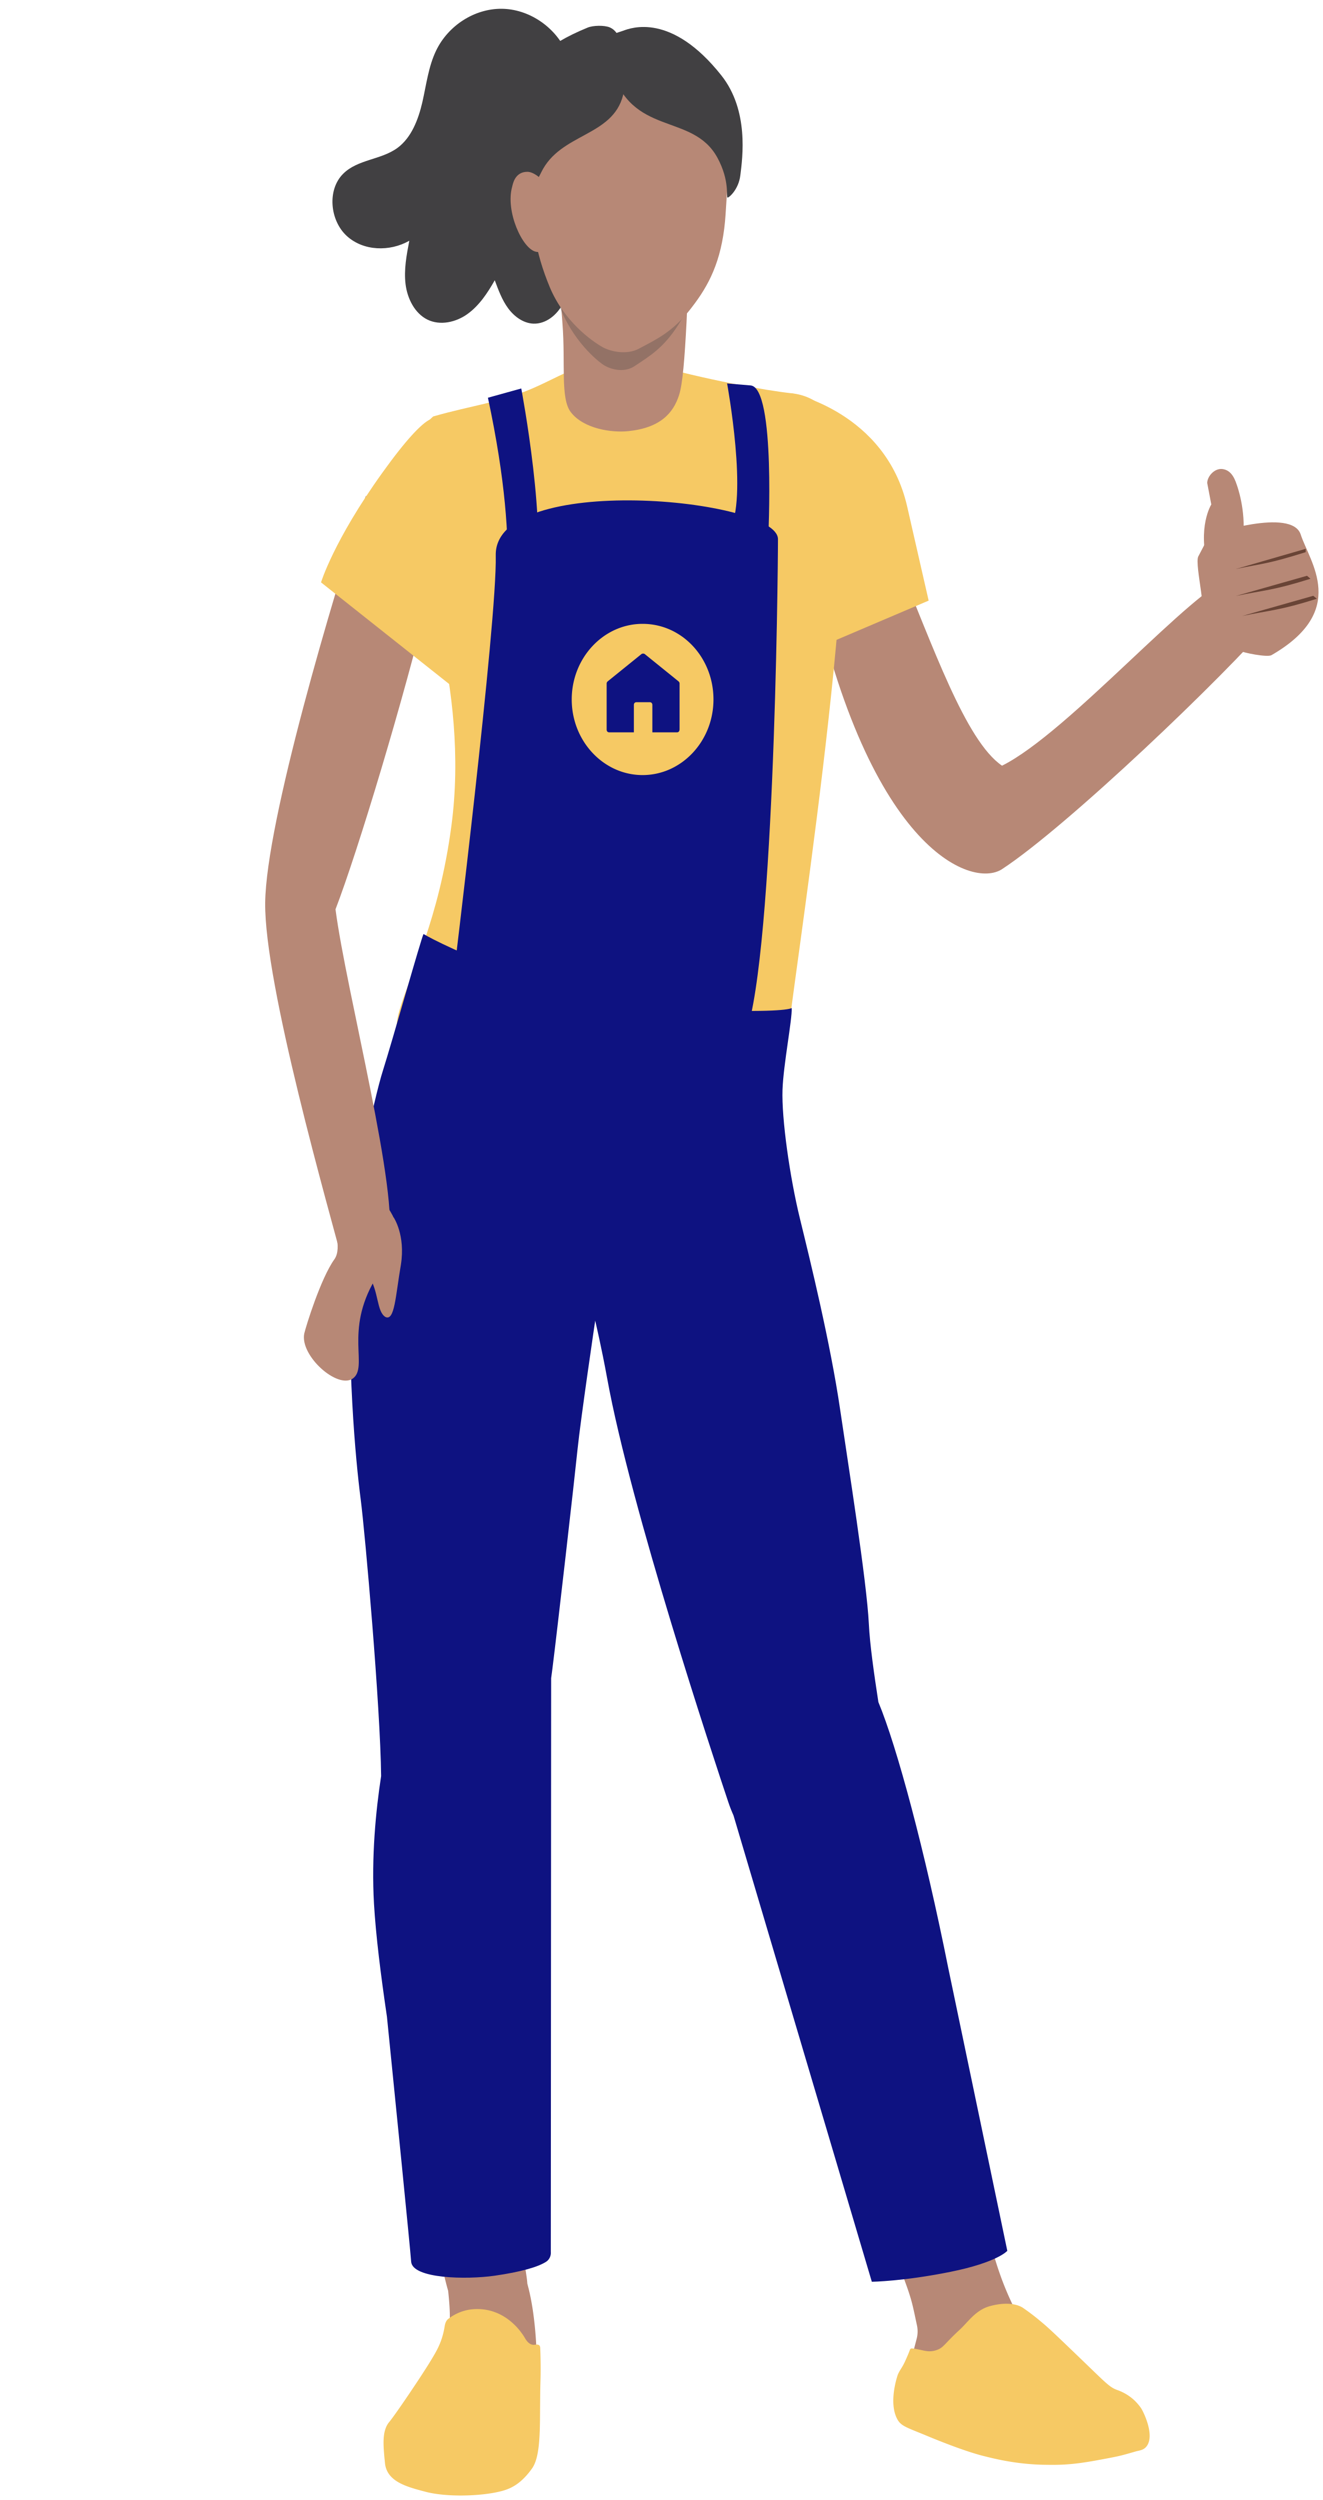 <svg width="280" height="529" viewBox="0 0 280 529" fill="none" xmlns="http://www.w3.org/2000/svg"><path d="M212.07 162.014c-15.497-10.591-27.509-80.385-47.996-73.209l6.896 30.935c12.128 59.887 34.631 68.399 41.1 64.164 13.95-9.133 47.407-41.204 57.153-52.679 1.532-4.441.889-12.158-7.967-9.456-8.856 2.703-35.037 33.185-49.186 40.245Z" fill="#B78876"/><path d="M85.847 99.226c0 7.777.398-1.966 2.708-2.976 1.335-.587-2.708-2.784 3.108-8.128 8.382-2.393 13.908-2.885 21.008-5.927 7.389-3.165 14.04-8.321 25.145-5.128 11.102 3.189 24.359 5.574 29.691 6.142 5.333.568 9.251 4.163 10.366 10.257 4.443 24.293-10.598 117.529-11.399 128.237-.801 10.708-36.297 13.754-58.957 8.084-22.642-5.663-25.15-8.649-22.894-16.273 2.24-7.559 8.255-18.897 10.906-38.729 3.935-29.43-7.264-57.22-9.682-67.298-1.233-5.141.37-5.68 0-8.26Z" fill="#F6C964"/><path d="M145.472 48.579s.232 11.913-.173 19.628c-.405 7.719-.822 13.023-1.582 15.395-1.224 3.822-3.994 6.932-10.762 7.626-3.527.363-9.426-.498-12.135-4-2.263-2.926-1.115-10.242-1.781-18.744-.667-8.502-.96-17.502-.643-21.042.317-3.537 18.832-3.869 27.076 1.137Z" fill="#B78876"/><path d="M125.357 139.851c-.16 0-.3-.012-.42-.036a4.426 4.426 0 0 1-.348-.084l.252-1.08c.056.016.12.032.192.048.08.024.156.036.228.036.312 0 .56-.096.744-.288.192-.184.336-.424.432-.72l.108-.372-2.316-5.82h1.404l1.02 2.892c.088.256.172.528.252.816l.264.84h.048c.072-.272.144-.548.216-.828l.228-.828.888-2.892h1.332l-2.136 6.156c-.248.664-.548 1.188-.9 1.572-.352.392-.848.588-1.488.588Zm7.887-2.28c-.488 0-.944-.12-1.368-.36a2.845 2.845 0 0 1-1.032-1.056c-.264-.464-.396-1.02-.396-1.668 0-.656.132-1.212.396-1.668a2.731 2.731 0 0 1 1.032-1.056c.424-.248.88-.372 1.368-.372.496 0 .956.124 1.38.372.424.24.768.592 1.032 1.056.264.456.396 1.012.396 1.668 0 .648-.132 1.204-.396 1.668a2.845 2.845 0 0 1-1.032 1.056c-.424.24-.884.36-1.38.36Zm0-1.128c.432 0 .772-.18 1.02-.54.248-.36.372-.832.372-1.416 0-.592-.124-1.068-.372-1.428a1.174 1.174 0 0 0-1.02-.54c-.432 0-.772.18-1.02.54-.24.36-.36.836-.36 1.428 0 .584.12 1.056.36 1.416.248.36.588.54 1.02.54Zm5.926 1.128c-.632 0-1.092-.204-1.38-.612-.288-.408-.432-.984-.432-1.728v-3.696h1.38v3.516c0 .488.072.832.216 1.032.144.2.376.3.696.3.256 0 .48-.064.672-.192.2-.128.412-.336.636-.624v-4.032h1.38v5.892h-1.128l-.108-.864h-.036a3.412 3.412 0 0 1-.84.732 1.999 1.999 0 0 1-1.056.276Zm4.916-.144v-5.892h1.14l.096 1.044h.048c.208-.384.46-.676.756-.876.296-.208.6-.312.912-.312.28 0 .504.04.672.12l-.24 1.2a1.85 1.85 0 0 0-.612-.096c-.232 0-.476.092-.732.276-.256.176-.476.488-.66.936v3.6h-1.38Zm-18.574 13v-8.472h1.38v2.184l-.048 1.14c.248-.232.524-.436.828-.612a1.999 1.999 0 0 1 1.056-.276c.632 0 1.092.204 1.38.612.288.408.432.984.432 1.728v3.696h-1.38v-3.516c0-.488-.072-.832-.216-1.032-.144-.2-.38-.3-.708-.3-.256 0-.484.064-.684.192-.192.12-.412.3-.66.54v4.116h-1.38Zm9.104.144c-.488 0-.944-.12-1.368-.36a2.845 2.845 0 0 1-1.032-1.056c-.264-.464-.396-1.02-.396-1.668 0-.656.132-1.212.396-1.668a2.731 2.731 0 0 1 1.032-1.056c.424-.248.88-.372 1.368-.372.496 0 .956.124 1.38.372.424.24.768.592 1.032 1.056.264.456.396 1.012.396 1.668 0 .648-.132 1.204-.396 1.668a2.845 2.845 0 0 1-1.032 1.056c-.424.24-.884.36-1.38.36Zm0-1.128c.432 0 .772-.18 1.02-.54.248-.36.372-.832.372-1.416 0-.592-.124-1.068-.372-1.428a1.174 1.174 0 0 0-1.02-.54c-.432 0-.772.18-1.02.54-.24.36-.36.836-.36 1.428 0 .584.12 1.056.36 1.416.248.36.588.54 1.02.54Zm5.771 1.128c-.4 0-.8-.076-1.2-.228-.4-.16-.744-.356-1.032-.588l.648-.888c.264.2.528.36.792.48s.544.18.84.18c.32 0 .556-.068.708-.204a.65.65 0 0 0 .228-.504.5.5 0 0 0-.192-.408 1.555 1.555 0 0 0-.468-.288 10.402 10.402 0 0 0-.6-.252 6.51 6.51 0 0 1-.768-.348 2 2 0 0 1-.612-.54c-.16-.224-.24-.5-.24-.828 0-.52.192-.944.576-1.272.384-.328.904-.492 1.56-.492.416 0 .788.072 1.116.216.328.144.612.308.852.492l-.636.84a2.995 2.995 0 0 0-.636-.36 1.556 1.556 0 0 0-.66-.144c-.296 0-.516.064-.66.192a.568.568 0 0 0-.216.456c0 .232.12.408.36.528.24.12.52.236.84.348.272.096.536.216.792.36.256.136.468.316.636.54.176.224.264.52.264.888 0 .504-.196.936-.588 1.296-.392.352-.96.528-1.704.528Zm5.365 0c-.68 0-1.164-.196-1.452-.588-.28-.4-.42-.916-.42-1.548v-2.808h-.84v-1.032l.912-.06.168-1.608h1.152v1.608h1.5v1.092h-1.5v2.808c0 .688.276 1.032.828 1.032.104 0 .212-.012.324-.036a3.02 3.02 0 0 0 .288-.096l.24 1.02c-.16.056-.344.104-.552.144-.2.048-.416.072-.648.072Z" fill="#F6C964"/><path d="M209.726 474.881h-21.289c1.749 4.422 3.487 8.496 4.446 11.931.446 1.604.781 3.383 1.174 5.172a6.148 6.148 0 0 1-.053 2.867c-.46 1.779-.927 3.549-1.256 4.851-.927 3.688-1.367 8.364.555 10.282 1.412 1.407 27.252-9.191 27.15-10.297v-.012c-.376-3.709-6.762-9.249-10.727-24.794ZM111.598 483.162c-.07-1.441-.522-3.325-1.103-8.281H92.549c.96 4.486 1.646 7.614 2.298 9.848.264 2.495.437 4.895.317 6.49-.326 4.338-1.57 6.44-3.053 8.901-1.666 2.766-7.087 10.844-8.502 12.555-1.417 1.712-1.088 4.68-.763 7.99.326 3.309 3.598 4.338 7.96 5.478 4.36 1.14 11.659.876 15.48-.227 1.943-.562 3.707-1.598 5.67-4.339 1.964-2.741 1.418-9.704 1.635-17.235.217-7.534-.437-15.065-1.743-20.203a54.065 54.065 0 0 1-.25-.977Z" fill="#B78876"/><path d="M97.512 528.027c-2.856 0-5.49-.28-7.422-.784-4.044-1.06-8.23-2.154-8.617-6.096l-.02-.212c-.35-3.521-.649-6.563.918-8.456 1.439-1.739 7.023-10.039 8.831-13.044 1.262-2.092 2.366-3.924 2.888-7.101.053-.316.161-1.204.775-1.671 1.661-1.273 3.525-1.967 5.544-2.071.199-.01.402-.016.601-.016 6.254 0 9.497 5.11 10.084 6.133.555.968 1.171 1.441 1.884 1.438.408 0 1.318-.341 1.359.673.1 2.409.115 4.852.044 7.27-.053 1.81-.061 3.58-.073 5.292-.032 5.7-.059 10.625-1.717 12.939-2.316 3.232-4.402 4.182-6.137 4.686-2.218.636-5.561 1.02-8.942 1.02ZM219.199 521.459c.593.033 1.195.055 1.79.064 3.205.062 5.879.031 11.126-.937 4.831-.894 4.831-.894 8.2-1.868.179-.053.355-.093.525-.129.593-.136 1.206-.274 1.702-.824 2.061-2.286-.598-7.556-1.047-8.226a10.875 10.875 0 0 0-1.444-1.677 10.208 10.208 0 0 0-3.604-2.16l-.082-.031c-1.339-.492-2.169-1.294-5.664-4.674-.664-.642-1.427-1.376-2.304-2.221-4.024-3.866-6.043-5.805-7.375-6.948-2.263-1.936-3.499-2.799-4.493-3.49-.834-.581-3.038-1.432-6.906-.418-3.134.82-4.681 3.349-6.559 5.073-1.227 1.127-2.014 1.951-2.589 2.553-.962 1.011-1.323 1.389-2.271 1.709a4.397 4.397 0 0 1-1.694.248c-.496-.027-.968-.132-1.52-.255-.575-.126-1.227-.27-2.022-.347 0 0-.097-.021-.22.062-.115.077-.159.19-.159.19-.27.762-.613 1.527-.942 2.265a12.53 12.53 0 0 1-.915 1.721c-.206.328-.42.669-.696 1.256-.026.053-2.133 5.961-.079 9.581.657 1.162 1.661 1.567 4.346 2.658.364.147.76.307 1.192.485 1.103.455 8.05 3.393 12.666 4.548 2.275.569 6.084 1.521 11.038 1.792Z" fill="#F6C964"/><path d="M95.809 208.175s9.432-76.834 9.112-90.63c-.414-17.779 59.729-12.141 59.729-3.469 0 7.423-.828 93.233-7.455 106.239-6.629 13.01-61.386-12.14-61.386-12.14Z" fill="#0E1281"/><path d="m103.264 84.156 7.058-1.958s5.87 31.01 2.556 41.851c-3.313 10.84-7.04 8.238-7.04 8.238s4.968-13.007-2.574-48.131ZM153.879 81.12s4.555 24.718.414 31.222c-4.141 6.505 8.282 1.734 8.282 1.734s1.658-32.089-3.727-32.522c-6.656-.538-4.969-.433-4.969-.433ZM200.689 416.41c-4.965-24.84-10.841-46.798-14.785-56.256-.921-5.973-1.814-12.223-2.019-16.525-.431-9.028-4.452-34.27-6.075-45.363-2.069-14.128-6.351-31.591-8.505-40.391-2.154-8.8-3.909-21.214-3.695-27.307.188-5.307 2.069-14.894 1.946-17.278-.796.47-6.709.971-20.095.264-21.338-1.128-23.795-1.49-38.665-7.359-14.874-5.869-19.159-8.57-19.159-8.57-.431.676-6.653 22.787-8.593 28.881-1.94 6.093-6.465 27.187-6.805 37.235-.863 25.439 1.015 45.135 2.095 53.484.933 7.227 4.173 43.872 4.326 58.572-1.121 7.316-2.084 17.063-1.509 27.046.379 6.545 1.427 15.014 2.741 23.879 1.69 16.789 4.937 49.114 5.122 51.812.252 3.657 11.768 3.829 17.614 2.993 5.606-.799 9.268-1.862 10.965-2.968.677-.443 1.056-1.251.983-2.087l.07-121.379c.1-.716.188-1.386.264-1.988 1.077-8.576 4.681-40.17 5.327-46.487.646-6.318 3.73-27.185 3.73-27.185s1.385 5.885 2.521 12.156c5.015 27.667 22.633 80.699 25.65 89.727.326.974.696 1.911 1.098 2.811l29.277 98.675s6.665-.089 16.643-2.102c9.978-2.015 12.03-4.446 12.03-4.446l-12.497-59.844Z" fill="#0E1281"/><path d="M167.506 83.213s19.921 3.98 24.479 23.924c4.557 19.945 4.554 19.948 4.554 19.948l-24.435 10.408-4.598-54.28Z" fill="#F6C964"/><path d="M70.321 258.754s2.255 5.179.435 7.723c-2.86 3.998-5.98 14.038-6.37 15.719-.909 4.679 7.026 11.764 10.276 9.492 3.381-2.453-1.822-9.948 4.721-20.988 2.124-3.726 8.41-6.453 2.729-15.174l-11.79 3.228Z" fill="#B78876"/><path d="M83.325 257.616s2.515 3.679 1.52 9.994c-1.127 6.496-1.3 12.039-3.293 11.04-1.865-1.181-1.345-5.315-3.513-8.722-2.298-3.225 5.286-12.312 5.286-12.312Z" fill="#B78876"/><path d="M71.007 192.401c4.689-12.157 14.55-44.826 19.838-66.775l-13.43-20.695c-7.02 21.52-21.107 68.87-21.293 86.107-.185 17.237 13.253 64.202 17.214 78.993 2.742 3.746 6.205 1.917 8.811-7.355 2.607-9.272-8.913-53.079-11.14-70.275Z" fill="#B78876"/><path d="M92.37 88.826s-1.131-3.179-11.45 11.2c-10.318 14.38-12.978 23.2-12.978 23.2l28.246 22.4-3.817-56.8Z" fill="#F6C964"/><path d="M256.034 113.11s17.365-5.819 19.252-.001c1.888 5.818 10.166 16.086-6.2 25.522-.885.496-5.972-.497-6.857-.993l-8.625-8.195c2.43 2.309-.885-9.964 0-11.702l2.43-4.631Z" fill="#B78876"/><path d="M258.095 121.051c1.083-.227 4.551-2.725 4.985-7.268.65-5.906-1.301-11.13-1.301-11.13-.65-2.044-1.517-3.18-3.034-3.407-1.734-.227-3.251 1.59-3.251 2.953l.867 4.542s-3.035 4.77-.65 13.402l2.384.908Z" fill="#B78876"/><path d="M276.341 116.121v.706c-7.989 2.514-8.706 2.311-14.823 3.582l14.823-4.288ZM277.946 126.064l.744.629c-7.99 2.514-9.705 2.38-15.823 3.651l15.079-4.28ZM276.612 121.829l.743.629c-7.989 2.513-9.705 2.38-15.823 3.651l15.08-4.28Z" fill="#694436"/><path opacity=".3" d="M131.814 42.62c-5.336.628-9.088 1.192-9.088 1.192-1.137 5.73.277 6.014 0 9.527 0 0-7.538 1.942-4.894 9.908 2.599 7.824 7.676 12.4 9.732 13.853 1.544 1.091 4.511 1.846 6.695.397 3.246-2.155 6.175-3.866 9.301-8.775 3.08-4.831 5.597-10.045 6.498-19.074.386-3.879-5.057-.09-4.612-3.456 1.419-10.686-3.722 1.873-6.362-3.572 0 0 1.783-1.066-7.27 0Z" fill="#414042"/><path d="M119.834 10.874c-2.499-5.35-8.027-8.985-13.696-9.018-5.691-.03-11.257 3.511-13.826 8.82-1.639 3.393-2.085 7.25-2.923 10.938-.86 3.69-2.308 7.494-5.263 9.677-3.476 2.55-8.43 2.409-11.496 5.474-3.424 3.39-2.812 9.88.744 13.146 3.534 3.246 9.11 3.377 13.251 1.03-.579 3.025-1.17 6.14-.79 9.202.38 3.062 1.945 6.154 4.623 7.483 2.7 1.326 6.041.575 8.502-1.2 2.461-1.776 4.223-4.423 5.751-7.128.769 2.08 1.541 4.182 2.835 5.939 1.293 1.756 3.212 3.154 5.339 3.245 2.605.099 4.99-1.798 6.239-4.209 1.229-2.409 1.502-5.202 1.531-7.944.066-6.745-1.196-13.483-3.429-19.798-1.421-4.045-3.285-8.145-2.993-12.462.292-4.317 3.83-8.743 7.881-7.95" fill="#414042"/><path d="M129.944 10.363c-6.116.575-12.977 6.395-14.524 12.617-1.303 5.248-2.263 11.181-2.58 14.399-.868 8.806.476 16.073 3.508 23.368 2.978 7.165 8.798 11.356 11.155 12.687 1.769.999 5.171 1.69 7.674.363 3.721-1.973 7.079-3.54 10.662-8.036 3.531-4.424 6.416-9.2 7.449-17.468.443-3.552.413-7.491.924-10.573 1.626-9.787-2.098-15.683-5.124-20.67-1.934-3.187-8.766-7.664-19.144-6.687Z" fill="#B78876"/><path d="M129.075 5.807s.261.114.513.28c1.597 1.047 2.871 4.489 2.924 8.634.026 2.043-.165 3.524-.634 5.39-2.228 8.849-13.274 8.022-17.321 16.334-3.417 7.018-5.11 2.87-5.638-.157-2.281-13.056-2.474-23.119 15.451-30.45 1.13-.464 3.522-.538 4.705-.031Z" fill="#414042"/><path d="M131.797 6.535c1.819-.685 10.319-3.872 20.857 9.402 5.893 7.421 4.499 17.398 4.03 21.18-.367 2.957-2.363 4.696-2.694 4.693-.37 0 .546-3.475-2.16-8.444-5.274-9.676-18.299-4.243-22.525-19.128-.502-1.773-.126-3.788.03-6.062.076-1.079 1.479-1.27 2.462-1.641Z" fill="#414042"/><path d="M108.399 39.492c.126-.442.511-3.125 3.187-3.14 2.677-.016 7.073 5.567 6.389 9.393-.686 3.822-1.667 8.124-4.546 7.525-2.879-.6-6.503-8.582-5.03-13.778Z" fill="#B78876"/><path d="M136 132c-8.261 0-15 7.188-15 16 0 8.812 6.739 16 15 16s15-7.188 15-16c0-8.812-6.63-16-15-16Zm7.283 22.957h-5.218v-5.798c0-.347-.217-.579-.543-.579h-2.826c-.326 0-.544.232-.544.579v5.798h-5.217c-.326 0-.544-.232-.544-.58v-9.739c0-.232.109-.348.218-.464l7.174-5.797a.654.654 0 0 1 .652 0l7.174 5.797c.108.116.217.232.217.464v9.623c0 .464-.217.696-.543.696Z" fill="#F6C964"/></svg>